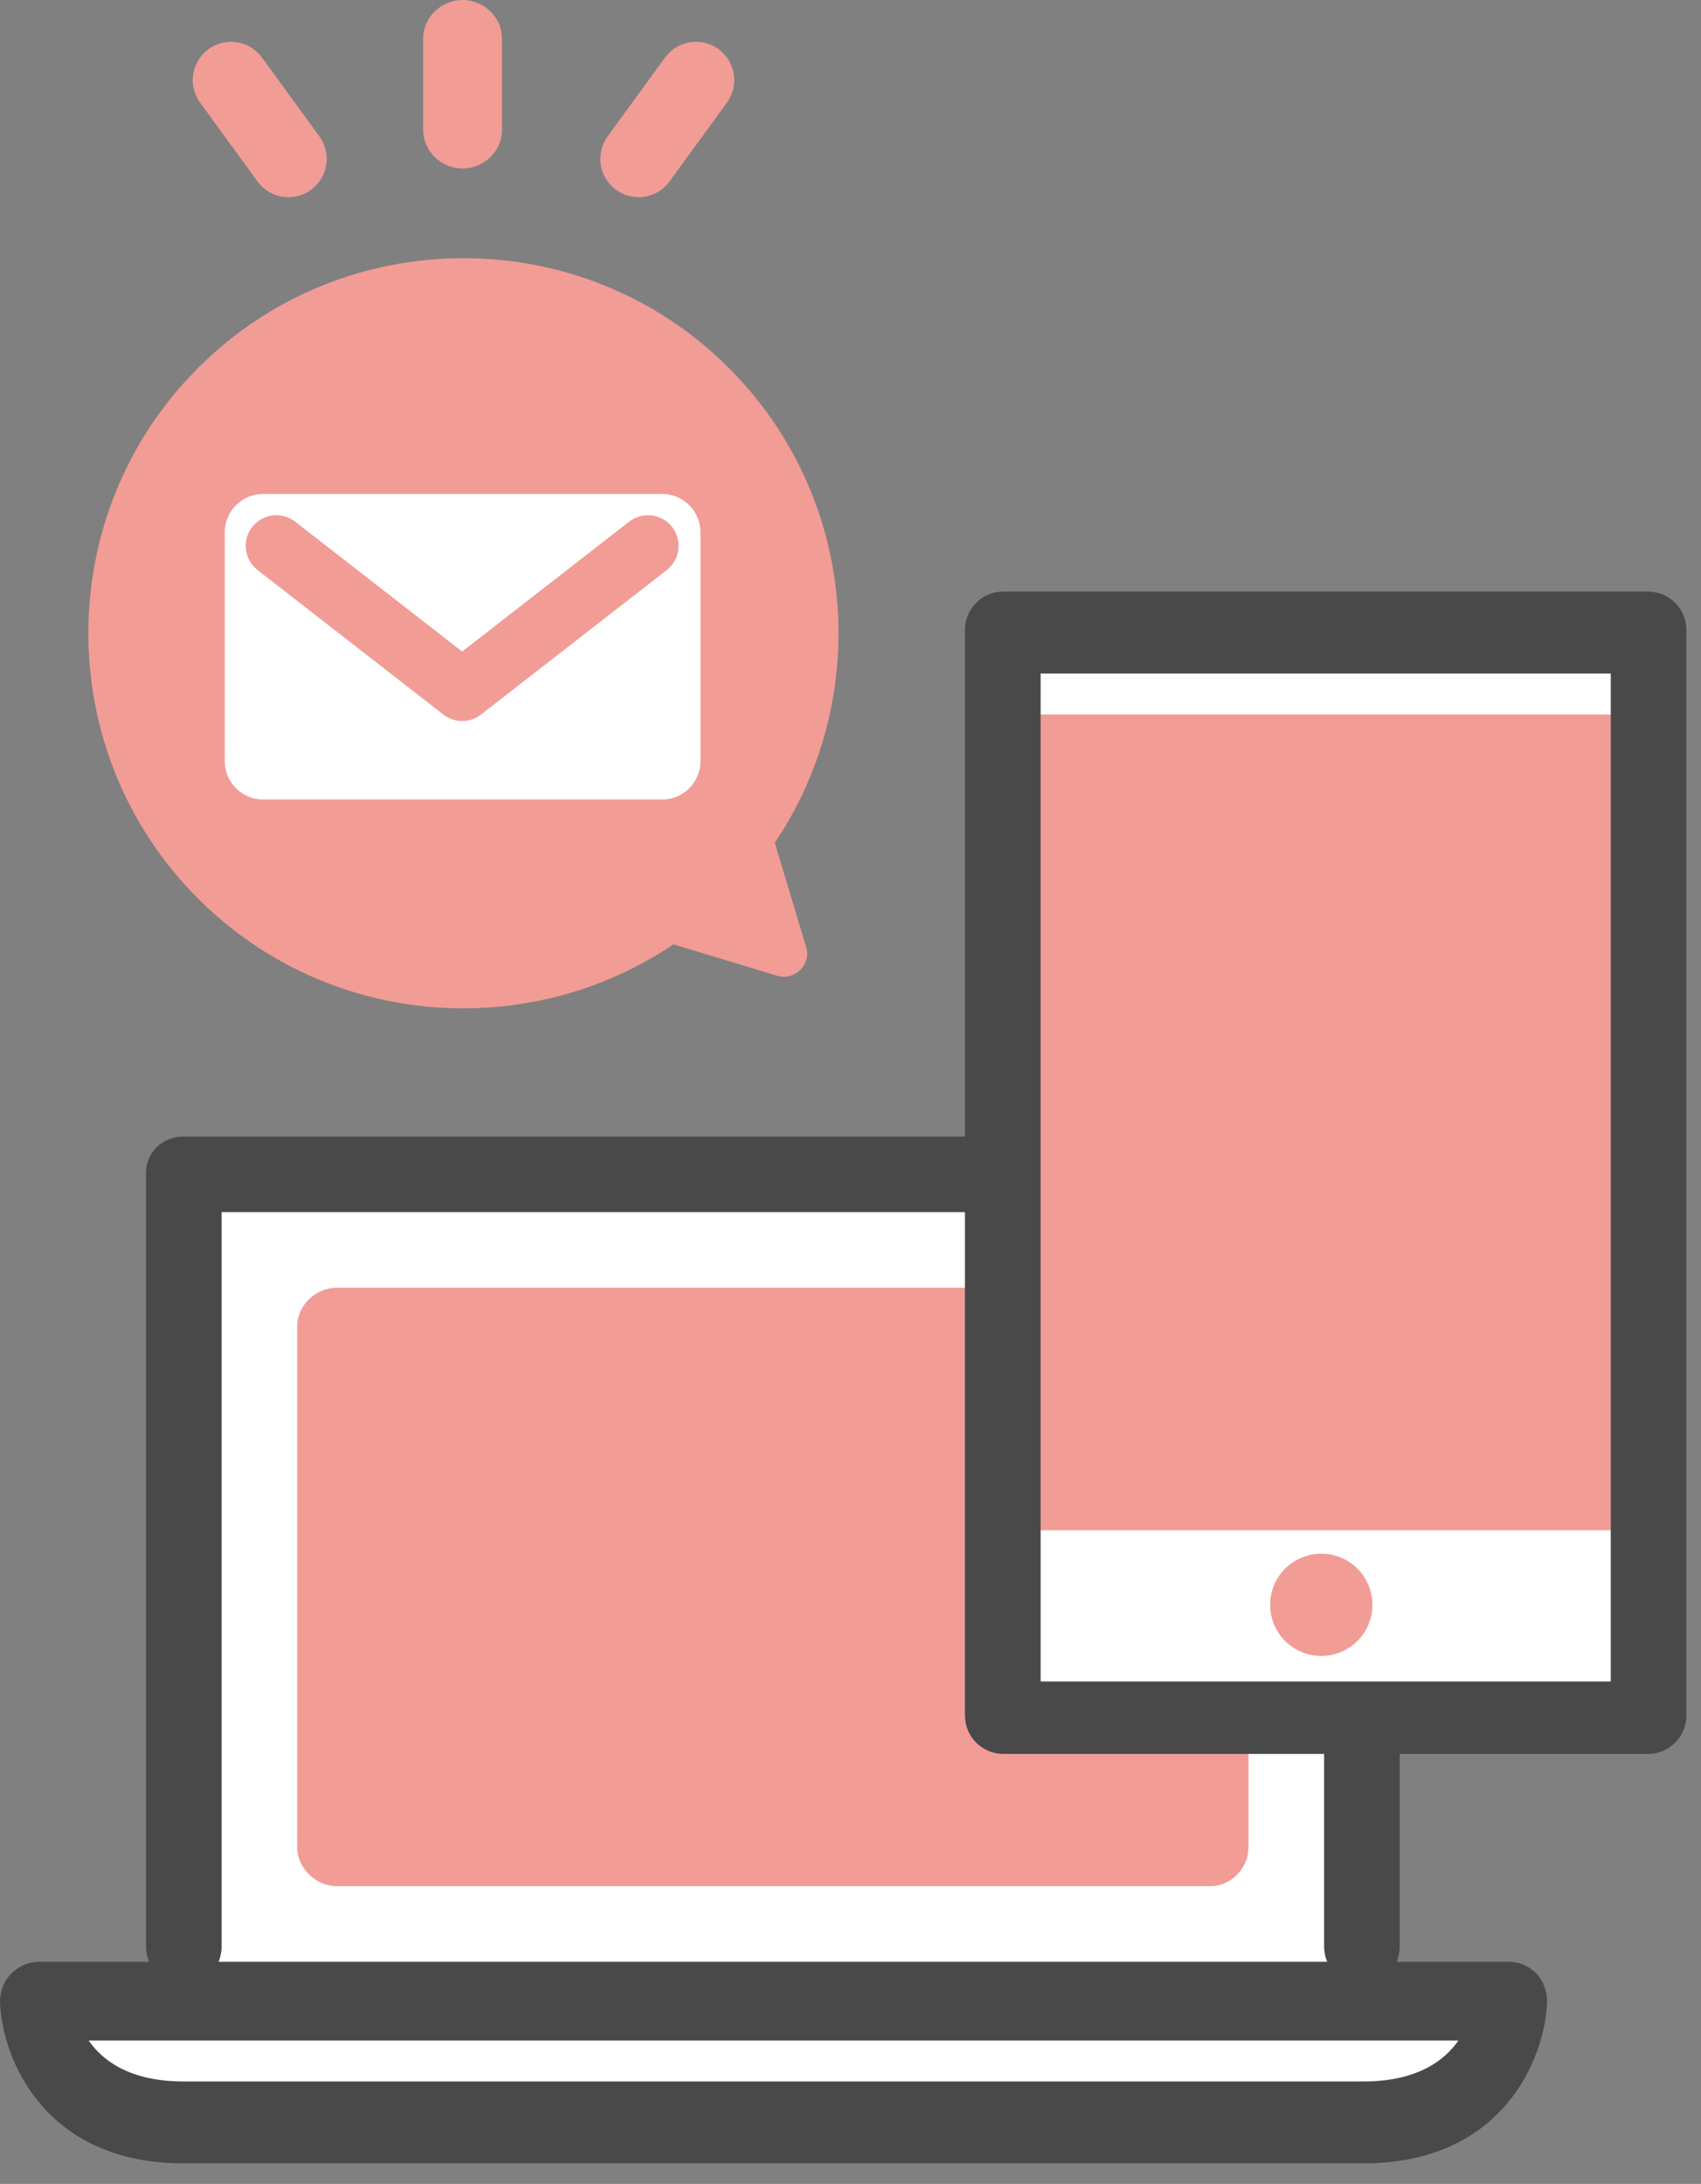 <svg width="81" height="104" viewBox="0 0 81 104" fill="none" xmlns="http://www.w3.org/2000/svg">
<rect x="0" y="0" width="81" height="104" fill="#808080" stroke="none"/>
<g clip-path="url(#clip0_229_4459)">
<path d="M64.918 55.864H8.754V95.436H64.918V55.864Z" fill="white"/>
<path d="M1.824 95.253H71.848C71.848 95.253 70.998 101.088 64.918 101.088H8.752C8.752 101.088 3.525 101.452 1.822 95.253H1.824Z" fill="white"/>
<path d="M57.624 61.323H16.047C15.04 61.323 14.152 62.153 14.152 63.159V87.959C14.152 88.966 15.04 89.822 16.047 89.822H57.624C58.632 89.822 59.452 88.965 59.452 87.959V63.159C59.452 62.153 58.63 61.323 57.624 61.323Z" fill="#F29C96"/>
<path d="M73.164 93.987C72.819 93.629 72.345 93.422 71.847 93.422H66.507C66.6 93.2 66.653 92.957 66.653 92.7V55.865C66.653 54.857 65.925 54.122 64.919 54.122H8.753C7.746 54.122 6.953 54.857 6.953 55.865V92.7C6.953 92.957 7.005 93.201 7.098 93.422H1.824C1.328 93.422 0.852 93.656 0.507 94.014C0.164 94.373 -0.019 94.887 0.002 95.384C0.111 98.006 2.081 103.022 8.753 103.022H64.917C71.589 103.022 73.559 98.004 73.668 95.382C73.689 94.886 73.506 94.346 73.163 93.987H73.164ZM10.553 92.7V57.722H63.053V92.7C63.053 92.957 63.105 93.201 63.198 93.422H10.407C10.5 93.2 10.553 92.957 10.553 92.7ZM64.919 99.122H8.753C6.119 99.122 4.842 98.072 4.223 97.172H69.447C68.826 98.072 67.55 99.122 64.919 99.122Z" fill="#494949"/>
<path d="M22.027 8.024C21.021 8.024 20.152 7.207 20.152 6.199V1.824C20.152 0.816 21.021 0 22.027 0C23.034 0 23.902 0.816 23.902 1.824V6.201C23.902 7.209 23.034 8.025 22.027 8.025V8.024Z" fill="#F29C96"/>
<path d="M13.737 9.39C13.173 9.39 12.618 9.131 12.261 8.64L9.529 4.887C8.935 4.073 9.117 2.933 9.93 2.34C10.745 1.748 11.884 1.928 12.477 2.742L15.209 6.495C15.803 7.31 15.621 8.45 14.808 9.042C14.484 9.278 14.109 9.392 13.737 9.392V9.39Z" fill="#F29C96"/>
<path d="M30.408 9.39C30.036 9.39 29.66 9.276 29.337 9.041C28.523 8.448 28.343 7.308 28.935 6.494L31.668 2.741C32.261 1.926 33.401 1.748 34.215 2.34C35.029 2.933 35.209 4.073 34.615 4.887L31.884 8.64C31.527 9.131 30.971 9.39 30.408 9.39Z" fill="#F29C96"/>
<path d="M36.835 79.57C36.519 79.57 36.202 79.469 35.94 79.263L26.092 71.604C25.456 71.109 25.342 70.192 25.837 69.556C26.331 68.921 27.247 68.806 27.885 69.302L36.835 76.263L45.786 69.302C46.422 68.806 47.338 68.922 47.833 69.556C48.328 70.192 48.214 71.109 47.578 71.604L37.731 79.263C37.467 79.469 37.15 79.57 36.835 79.57Z" fill="#F29C96"/>
<path d="M34.706 17.52C27.739 10.553 16.4 10.553 9.433 17.52C2.465 24.488 2.465 35.826 9.433 42.794C15.577 48.938 25.118 49.664 32.066 44.97L37.013 46.466C37.399 46.583 37.817 46.478 38.104 46.191C38.39 45.905 38.51 45.503 38.393 45.117L36.895 40.134C41.572 33.189 40.843 23.658 34.705 17.52H34.706Z" fill="#F29C96"/>
<path d="M12.527 23.523H31.531C32.537 23.523 33.355 24.34 33.355 25.347V36.25C33.355 37.257 32.537 38.074 31.531 38.074H12.527C11.521 38.074 10.703 37.257 10.703 36.25V25.347C10.703 24.34 11.521 23.523 12.527 23.523Z" fill="white"/>
<path d="M22.008 34.335C21.692 34.335 21.377 34.233 21.113 34.028L12.264 27.145C11.628 26.651 11.514 25.734 12.008 25.098C12.503 24.462 13.418 24.348 14.055 24.841L22.008 31.027L29.961 24.841C30.597 24.346 31.514 24.462 32.009 25.098C32.502 25.734 32.388 26.651 31.752 27.145L22.904 34.028C22.64 34.233 22.323 34.335 22.008 34.335Z" fill="#F29C96"/>
<path d="M78.357 30.106H47.721V81.895H78.357V30.106Z" fill="white"/>
<path d="M65.353 76.424C65.353 77.769 64.261 78.858 62.918 78.858C61.576 78.858 60.482 77.767 60.482 76.424C60.482 75.079 61.573 73.989 62.918 73.989C64.264 73.989 65.353 75.079 65.353 76.424Z" fill="#F29C96"/>
<path d="M77.903 34.023H47.453V72.873H77.903V34.023Z" fill="#F29C96"/>
<path d="M80.303 81.699C80.303 82.705 79.487 83.523 78.479 83.523H47.775C46.769 83.523 45.951 82.707 45.951 81.699V29.995C45.951 28.989 46.767 28.171 47.775 28.171H78.479C79.485 28.171 80.303 28.987 80.303 29.995V81.699ZM49.553 80.073H76.703V32.073H49.553V80.073Z" fill="#494949"/>
</g>
<defs>
<clipPath id="clip0_229_4459">
<rect width="80.302" height="103.023" fill="white"/>
</clipPath>
</defs>
</svg>

